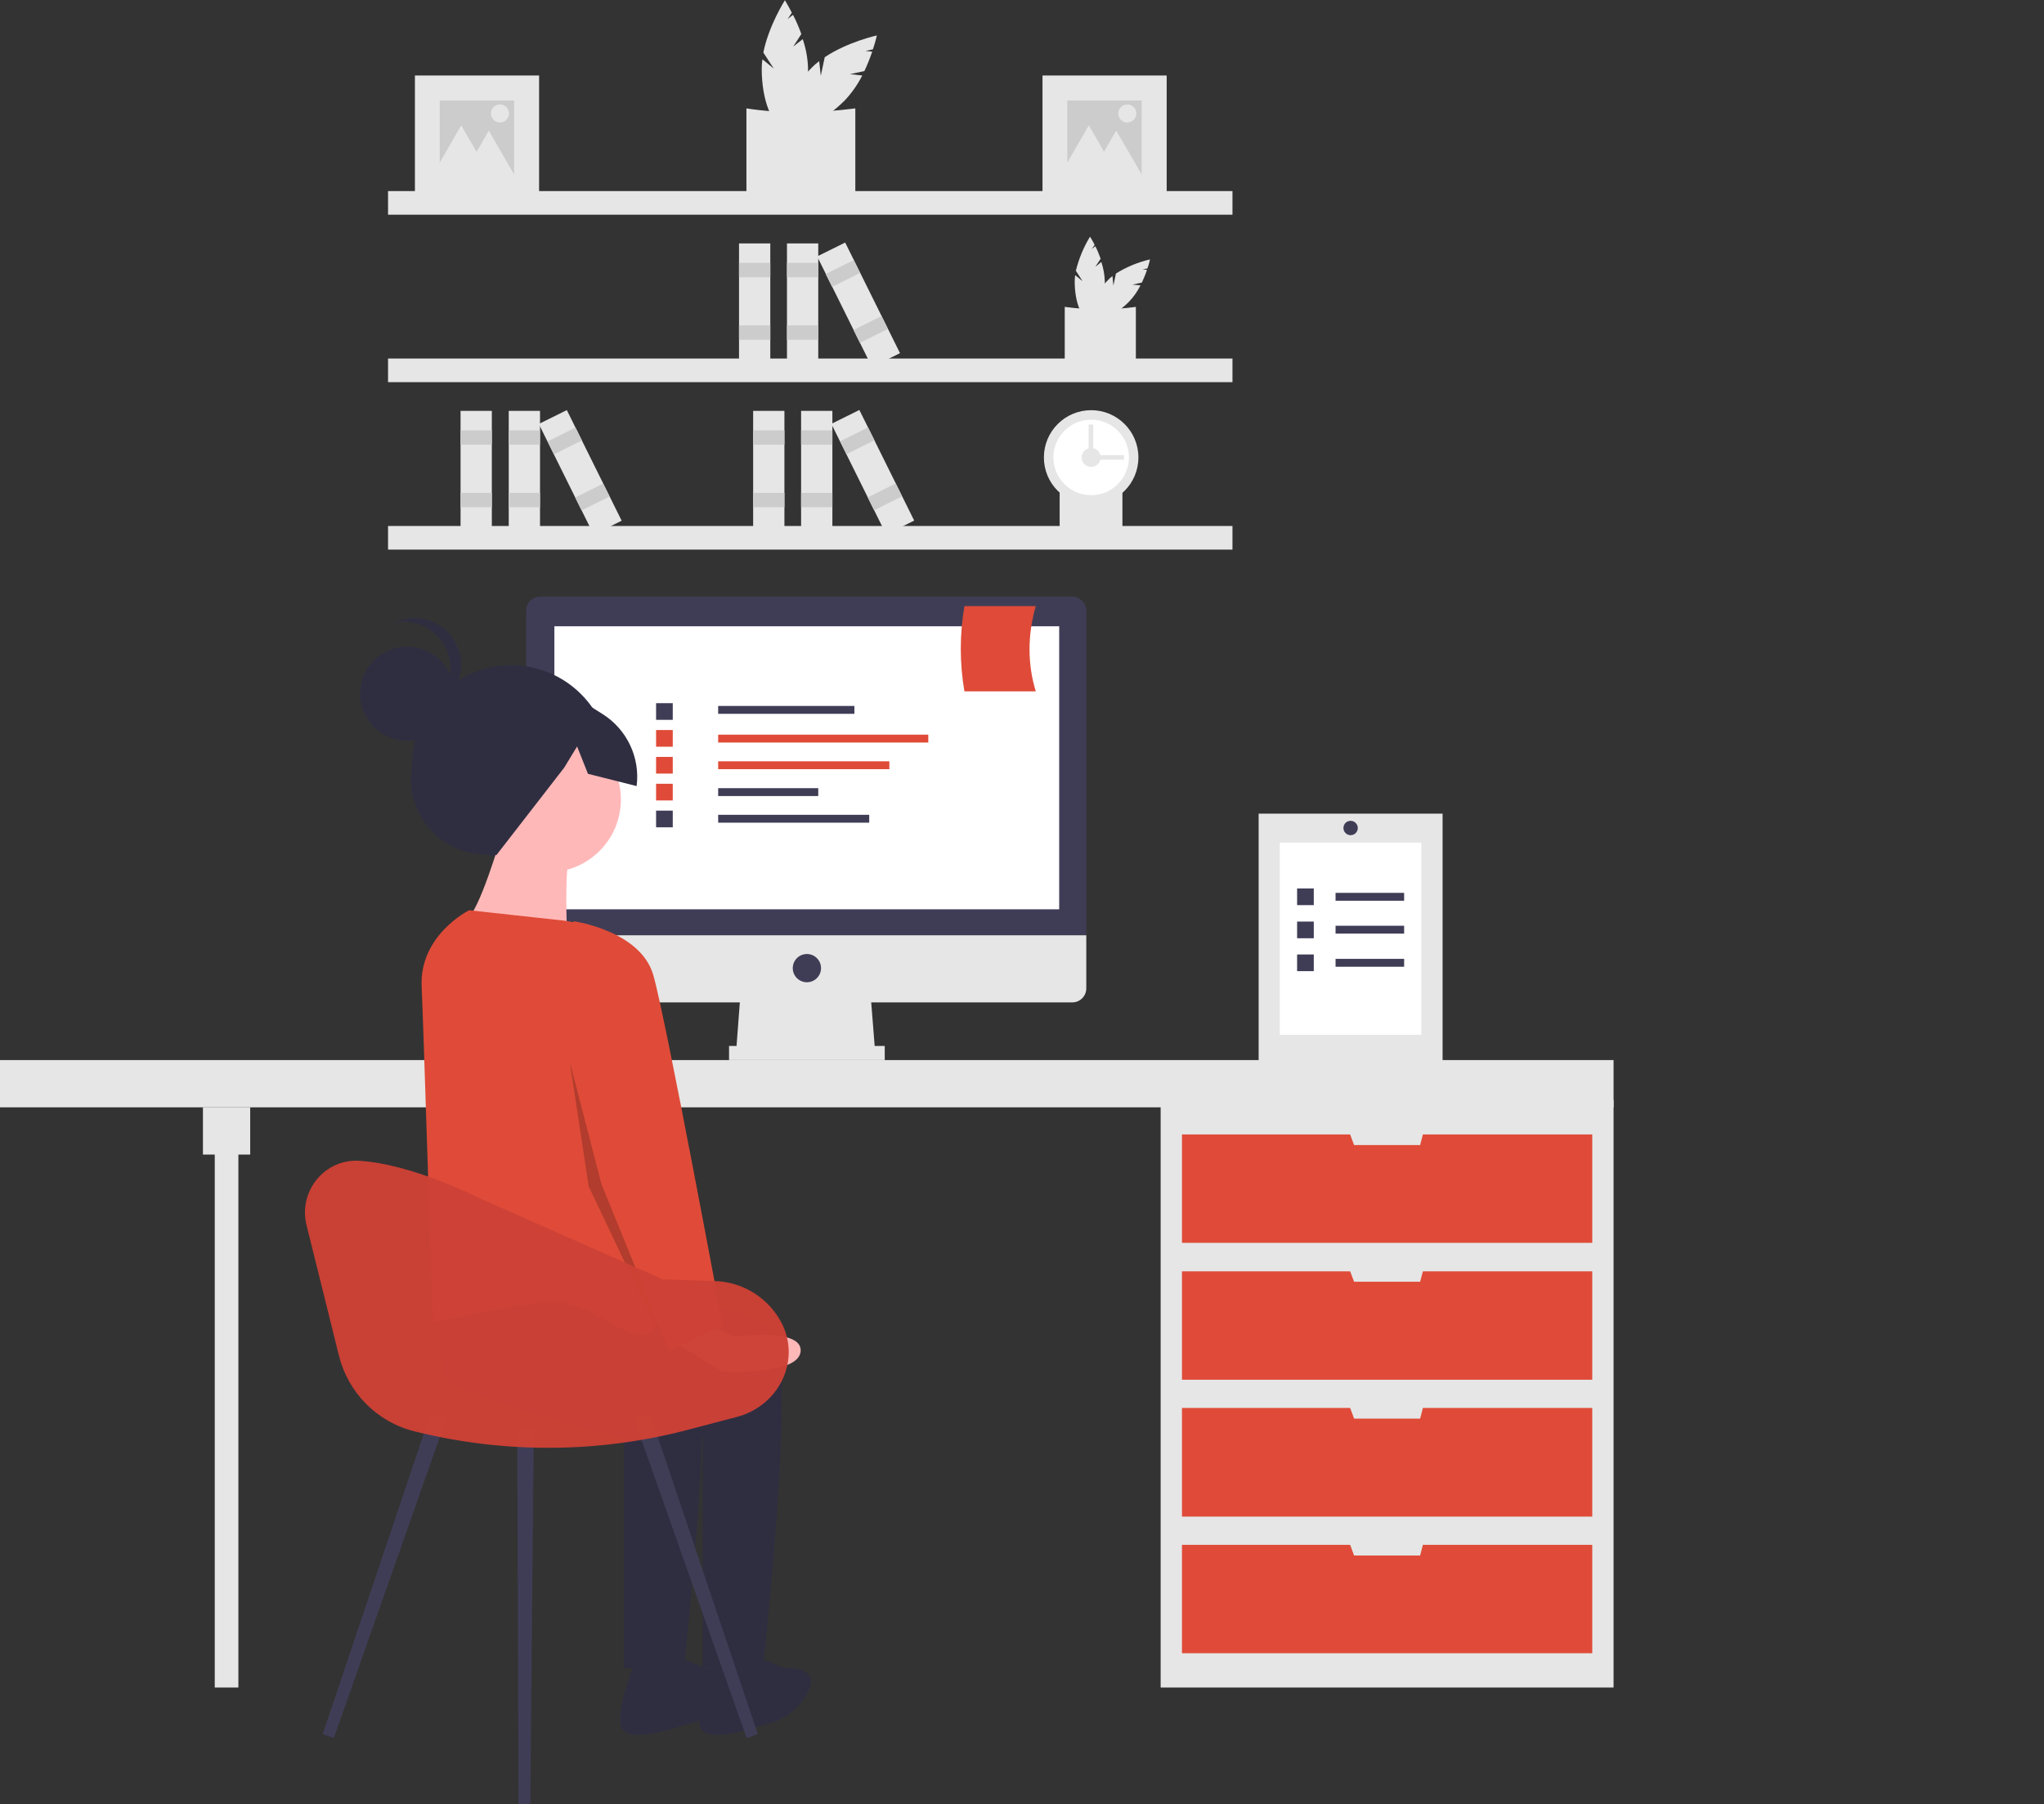 <?xml version="1.0" encoding="utf-8"?>
<!-- Generator: Adobe Illustrator 24.2.0, SVG Export Plug-In . SVG Version: 6.00 Build 0)  -->
<svg version="1.1" id="ea61258a-e793-48f7-8624-3c5ca462ffd9"
	 xmlns="http://www.w3.org/2000/svg" xmlns:xlink="http://www.w3.org/1999/xlink" x="0px" y="0px" viewBox="0 0 882.3 779"
	 style="enable-background:new 0 0 882.3 779;" xml:space="preserve">
<rect x="0" y="0" width="882.3" height="779" fill="#333333" stroke="none"/>
<style type="text/css">
	.st0{fill:#E6E6E6;}
	.st1{fill:#FFFFFF;}
	.st2{fill:#CCCCCC;}
	.st3{fill:#DF4B38;}
	.st4{fill:#3F3D56;}
	.st5{fill:#2F2E41;}
	.st6{fill:#FFB8B8;}
	.st7{opacity:0.2;enable-background:new    ;}
	.st8{opacity:0.97;fill:#CE4136;}
</style>
<path class="st0" d="M342.4,20.1l3.5-5.4c-1-2.8-2.2-5.6-3.6-8.3L340,8.2l1.8-2.7c-1.7-3.3-3-5.4-3-5.4s-7,11-9.3,22.6l4.5,6.9
	l-4.9-4c-0.2,1.4-0.3,2.7-0.3,4.1c0,13.7,4.5,24.9,10,24.9s10-11.1,10-24.9c-0.1-4.4-0.9-8.7-2.3-12.8L342.4,20.1z"/>
<path class="st0" d="M366.9,32l6.2-1.3c1.3-2.7,2.4-5.5,3.4-8.4l-2.9-0.3l3.2-0.7c1.2-3.6,1.7-6,1.7-6s-12.7,2.8-22.5,9.4l-1.7,8
	l-0.7-6.3c-1.1,0.8-2.1,1.7-3.1,2.7c-9.7,9.7-14.4,20.8-10.5,24.7s15-0.8,24.7-10.5c3-3.2,5.5-6.8,7.5-10.7L366.9,32z"/>
<path class="st0" d="M369.2,85.2c-14.5,0.9-30.3-0.1-47,0V46.8c14.8,2.3,30.6,2.1,47,0V85.2z"/>
<path class="st0" d="M472.8,115.2l2.3-3.5c-0.7-1.9-1.4-3.7-2.3-5.4l-1.5,1.2l1.2-1.8c-1.1-2.2-2-3.5-2-3.5
	c-2.8,4.6-4.8,9.5-6.1,14.7l2.9,4.5l-3.2-2.6c-0.1,0.9-0.2,1.8-0.2,2.7c0,9,2.9,16.2,6.5,16.2s6.5-7.3,6.5-16.2
	c-0.1-2.9-0.6-5.7-1.5-8.4L472.8,115.2z"/>
<path class="st0" d="M488.8,122.9l4.1-0.9c0.8-1.8,1.6-3.6,2.2-5.5l-1.9-0.2l2.1-0.4c0.8-2.3,1.1-3.9,1.1-3.9
	c-5.2,1.2-10.2,3.3-14.7,6.1l-1.1,5.2l-0.4-4.1c-0.7,0.5-1.4,1.1-2,1.8c-6.3,6.3-9.4,13.6-6.9,16.1s9.8-0.5,16.1-6.9
	c2-2.1,3.6-4.4,4.9-7L488.8,122.9z"/>
<path class="st0" d="M490.3,157.6c-9.4,0.6-19.7,0-30.7,0v-25.1c10.2,1.4,20.5,1.4,30.7,0V157.6z"/>
<path class="st0" d="M484.5,231.9c-8.3,0.5-17.4,0-27.1,0v-22.1c9,1.3,18.1,1.3,27.1,0V231.9z"/>
<rect x="167.5" y="82.5" class="st0" width="364.5" height="10.2"/>
<rect x="167.5" y="154.8" class="st0" width="364.5" height="10.2"/>
<rect x="167.5" y="227.1" class="st0" width="364.5" height="10.2"/>
<circle class="st0" cx="471" cy="197.5" r="20.4"/>
<circle class="st1" cx="471" cy="197.5" r="16.3"/>
<circle class="st0" cx="471" cy="197.5" r="4.1"/>
<rect x="468.9" y="196.5" class="st0" width="16.3" height="2"/>
<rect x="469.9" y="183.3" class="st0" width="2" height="16.3"/>
<rect x="339.7" y="105.1" class="st0" width="13.5" height="53.3"/>
<rect x="339.7" y="113.5" class="st2" width="13.5" height="6.2"/>
<rect x="339.7" y="140.5" class="st2" width="13.5" height="6.2"/>
<rect x="319" y="105.1" class="st0" width="13.5" height="53.3"/>
<rect x="319" y="113.5" class="st2" width="13.5" height="6.2"/>
<rect x="319" y="140.5" class="st2" width="13.5" height="6.2"/>
<rect x="363.9" y="105.1" transform="matrix(0.896 -0.444 0.444 0.896 -19.99 178.115)" class="st0" width="13.5" height="53.3"/>
<rect x="357.1" y="115.1" transform="matrix(0.896 -0.444 0.444 0.896 -14.661 173.72)" class="st2" width="13.5" height="6.2"/>
<rect x="369.1" y="139.3" transform="matrix(0.896 -0.444 0.444 0.896 -24.136 181.533)" class="st2" width="13.5" height="6.2"/>
<rect x="219.6" y="177.4" class="st0" width="13.5" height="53.3"/>
<rect x="219.6" y="185.8" class="st2" width="13.5" height="6.2"/>
<rect x="219.6" y="212.8" class="st2" width="13.5" height="6.2"/>
<rect x="198.8" y="177.4" class="st0" width="13.5" height="53.3"/>
<rect x="198.8" y="185.8" class="st2" width="13.5" height="6.2"/>
<rect x="198.8" y="212.8" class="st2" width="13.5" height="6.2"/>
<rect x="243.7" y="177.4" transform="matrix(0.896 -0.444 0.444 0.896 -64.543 132.308)" class="st0" width="13.5" height="53.3"/>
<rect x="237" y="187.4" transform="matrix(0.896 -0.444 0.444 0.896 -59.214 127.913)" class="st2" width="13.5" height="6.2"/>
<rect x="248.9" y="211.6" transform="matrix(0.896 -0.444 0.444 0.896 -68.689 135.726)" class="st2" width="13.5" height="6.2"/>
<rect x="345.8" y="177.4" class="st0" width="13.5" height="53.3"/>
<rect x="345.8" y="185.8" class="st2" width="13.5" height="6.2"/>
<rect x="345.8" y="212.8" class="st2" width="13.5" height="6.2"/>
<rect x="325.1" y="177.4" class="st0" width="13.5" height="53.3"/>
<rect x="325.1" y="185.8" class="st2" width="13.5" height="6.2"/>
<rect x="325.1" y="212.8" class="st2" width="13.5" height="6.2"/>
<rect x="370" y="177.4" transform="matrix(0.896 -0.444 0.444 0.896 -51.434 188.332)" class="st0" width="13.5" height="53.3"/>
<rect x="363.3" y="187.4" transform="matrix(0.896 -0.444 0.444 0.896 -46.105 183.937)" class="st2" width="13.5" height="6.2"/>
<rect x="375.2" y="211.6" transform="matrix(0.896 -0.444 0.444 0.896 -55.579 191.75)" class="st2" width="13.5" height="6.2"/>
<rect x="450" y="32.6" class="st0" width="53.6" height="53.6"/>
<rect x="460.7" y="43.4" class="st2" width="32.1" height="32.1"/>
<polygon class="st0" points="470,54.1 476.8,65.9 483.6,77.7 470,77.7 456.4,77.7 463.2,65.9 "/>
<polygon class="st0" points="481.8,56.4 488.7,68.2 495.5,80 481.8,80 468.2,80 475,68.2 "/>
<circle class="st0" cx="486.6" cy="49" r="3.9"/>
<rect x="179.1" y="32.6" class="st0" width="53.6" height="53.6"/>
<rect x="189.8" y="43.4" class="st2" width="32.1" height="32.1"/>
<polygon class="st0" points="199.1,54.1 205.9,65.9 212.8,77.7 199.1,77.7 185.5,77.7 192.3,65.9 "/>
<polygon class="st0" points="211,56.4 217.8,68.2 224.6,80 211,80 197.3,80 204.2,68.2 "/>
<circle class="st0" cx="215.8" cy="49" r="3.9"/>
<rect x="501" y="475" class="st0" width="195.5" height="253.6"/>
<rect x="92.7" y="488.3" class="st0" width="10.2" height="240.3"/>
<rect y="457.7" class="st0" width="696.5" height="20.4"/>
<rect x="87.6" y="478.1" class="st0" width="20.4" height="20.4"/>
<polygon class="st3" points="614.2,489.8 613,494.4 584.5,494.4 582.8,489.8 510.2,489.8 510.2,536.6 687.3,536.6 687.3,489.8 "/>
<polygon class="st3" points="614.2,548.9 613,553.4 584.5,553.4 582.8,548.9 510.2,548.9 510.2,595.7 687.3,595.7 687.3,548.9 "/>
<polygon class="st3" points="614.2,607.9 613,612.5 584.5,612.5 582.8,607.9 510.2,607.9 510.2,654.8 687.3,654.8 687.3,607.9 "/>
<polygon class="st3" points="614.2,667 613,671.6 584.5,671.6 582.8,667 510.2,667 510.2,713.8 687.3,713.8 687.3,667 "/>
<polygon class="st0" points="377.8,454.7 317.7,454.7 319.7,428.2 375.7,428.2 "/>
<rect x="314.7" y="451.6" class="st0" width="67.2" height="6.1"/>
<path class="st4" d="M462.8,257.6H233.2c-3.4,0-6.1,2.7-6.1,6.1v0v140h241.8v-140C468.9,260.4,466.2,257.6,462.8,257.6L462.8,257.6z
	"/>
<path class="st0" d="M227.1,403.8v22.9c0,3.4,2.7,6.1,6.1,6.1h0h229.6c3.4,0,6.1-2.7,6.1-6.1v0v-22.9H227.1z"/>
<rect x="239.3" y="270.4" class="st1" width="217.9" height="122.2"/>
<circle class="st4" cx="348.3" cy="418" r="6.1"/>
<rect x="310" y="304.8" class="st4" width="58.8" height="3.4"/>
<rect x="310" y="317.2" class="st3" width="90.7" height="3.4"/>
<rect x="310" y="328.7" class="st3" width="73.9" height="3.4"/>
<rect x="310" y="340.3" class="st4" width="43.2" height="3.4"/>
<rect x="310" y="351.8" class="st4" width="65.2" height="3.4"/>
<rect x="283.2" y="303.6" class="st4" width="7.2" height="7.2"/>
<rect x="283.2" y="315.2" class="st3" width="7.2" height="7.2"/>
<rect x="283.2" y="326.8" class="st3" width="7.2" height="7.2"/>
<rect x="283.2" y="338.4" class="st3" width="7.2" height="7.2"/>
<rect x="283.2" y="350" class="st4" width="7.2" height="7.2"/>
<path class="st3" d="M447.1,298.5h-30.8c-2.1-12.2-2.1-24.6,0-36.8h30.8C443.6,273.7,443.4,286.5,447.1,298.5z"/>
<path class="st5" d="M222.8,372.1l-12.7-3.1c-18,0-32.7-14.6-32.7-32.6c0-2.2,0.2-4.4,0.6-6.5l0,0c0-23.6,19.1-42.7,42.6-42.7h0
	c23.6,0,42.7,19.1,42.7,42.6v0C270.6,354.8,248.1,378.3,222.8,372.1z"/>
<circle class="st6" cx="236.6" cy="345.2" r="31.4"/>
<path class="st6" d="M216.2,361.6c0,0-9.5,32.7-15,35.5s43.6,6.8,43.6,6.8s-1.4-31.4,1.4-34.1S216.2,361.6,216.2,361.6z"/>
<path class="st5" d="M265.3,563.4c0,0,61.4-5.5,69.5,15s-5.5,141.8-5.5,141.8h-25.9v-99.5c0,0-110.5-31.4-110.5-42.3
	S265.3,563.4,265.3,563.4z"/>
<path class="st5" d="M325.3,714.8l13.6,5.5c0,0,16.4-1.4,9.5,10.9c-4,7.2-11,12.2-19.1,13.6c0,0-25.9,9.5-27.3,0s6.8-28.6,6.8-28.6
	L325.3,714.8z"/>
<path class="st5" d="M231.2,563.4c0,0,61.4-5.5,69.5,15s-5.5,141.8-5.5,141.8h-25.9v-99.5c0,0-78.4-18.2-78.4-29.1
	c0-5.1-5.3-31.2,4.1-36.7C205.6,548.8,231.2,563.4,231.2,563.4z"/>
<path class="st5" d="M291.2,714.8l13.6,5.5c0,0,16.4-1.4,9.5,10.9c-4,7.2-11,12.2-19.1,13.6c0,0-25.9,9.5-27.3,0s6.8-28.6,6.8-28.6
	L291.2,714.8z"/>
<path class="st3" d="M202.5,393l41,4.5c13,1.4,23.6,11,26.3,23.8l15.9,75.4c0,0,5.5,75-5.5,79.1s-25.9-16.4-46.4-13.6
	s-47,8.9-47,8.9s-4.2-134.2-4.8-145.2C181,403.7,202.5,393,202.5,393z"/>
<path class="st6" d="M299.6,567.3l16.8,9.9c0,0,30.2-4.3,29.2,6.3s-33.9,8.6-33.9,8.6l-20.3-12.5L299.6,567.3z"/>
<circle class="st5" cx="175.7" cy="299.5" r="20.3"/>
<path class="st5" d="M194.4,288.6c0-11.2-9.1-20.2-20.3-20.2c-1.3,0-2.7,0.1-4,0.4c10.1-4.8,22.2-0.5,27,9.7
	c4.8,10.1,0.5,22.2-9.7,27c-1.5,0.7-3.1,1.2-4.7,1.5C189.9,303.6,194.4,296.4,194.4,288.6z"/>
<path class="st5" d="M211.8,300.1l27.3-5l21,13.2c10.5,6.6,16.3,18.8,14.7,31.1l-21-5.3l-4.7-11.8l-5.6,9.2l-29.3,37.8l-16.5-10.5
	l-14.7-23L211.8,300.1z"/>
<path class="st3" d="M234.3,404.6l13.6-6.8c0,0,28.6,4.1,34.1,23.2s30,151.4,30,151.4l-23.2,10.9l-32.7-80.5L234.3,404.6z"/>
<polygon class="st7" points="245.9,458.2 259.6,511.2 283.8,570.7 282.9,572.8 254.1,512.2 "/>
<polygon class="st4" points="144.1,750.4 139.3,748.7 185.9,610.2 192.6,612.6 "/>
<polygon class="st4" points="322.3,750.4 327.1,748.7 280.5,610.2 273.7,612.6 "/>
<polygon class="st4" points="223.8,779 228.9,779 230.4,617.1 223.3,617.1 "/>
<path class="st8" d="M132.3,528.9l14,56.4c4,16.1,16.5,28.7,32.6,32.7h0c38.9,9.7,79.7,9.5,118.5-0.8l20.9-5.5
	c12.1-3.2,21.2-13.6,22.1-26.1c0.3-4.4-0.5-8.9-2.3-12.9c-0.1-0.2-0.2-0.3-0.2-0.5c-5.5-11.4-16.9-18.8-29.6-19.1l-22.1-0.7
	l-80.4-35.6c0,0-27.7-14.1-50.4-15.6C140.3,500.1,128.7,514.2,132.3,528.9z"/>
<rect x="543.3" y="351.3" class="st0" width="79.4" height="107.9"/>
<rect x="552.4" y="363.8" class="st1" width="61.1" height="83"/>
<rect x="576.5" y="385.5" class="st4" width="29.6" height="3.4"/>
<rect x="559.9" y="383.6" class="st4" width="7.2" height="7.2"/>
<rect x="576.5" y="399.7" class="st4" width="29.6" height="3.4"/>
<rect x="559.9" y="397.9" class="st4" width="7.2" height="7.2"/>
<rect x="576.5" y="414" class="st4" width="29.6" height="3.4"/>
<rect x="559.9" y="412.1" class="st4" width="7.2" height="7.2"/>
<path class="st4" d="M583,354.4L583,354.4c1.7,0,3.1,1.4,3.1,3.1l0,0c0,1.7-1.4,3.1-3.1,3.1l0,0c-1.7,0-3.1-1.4-3.1-3.1l0,0
	C579.9,355.7,581.3,354.4,583,354.4z"/>
</svg>
